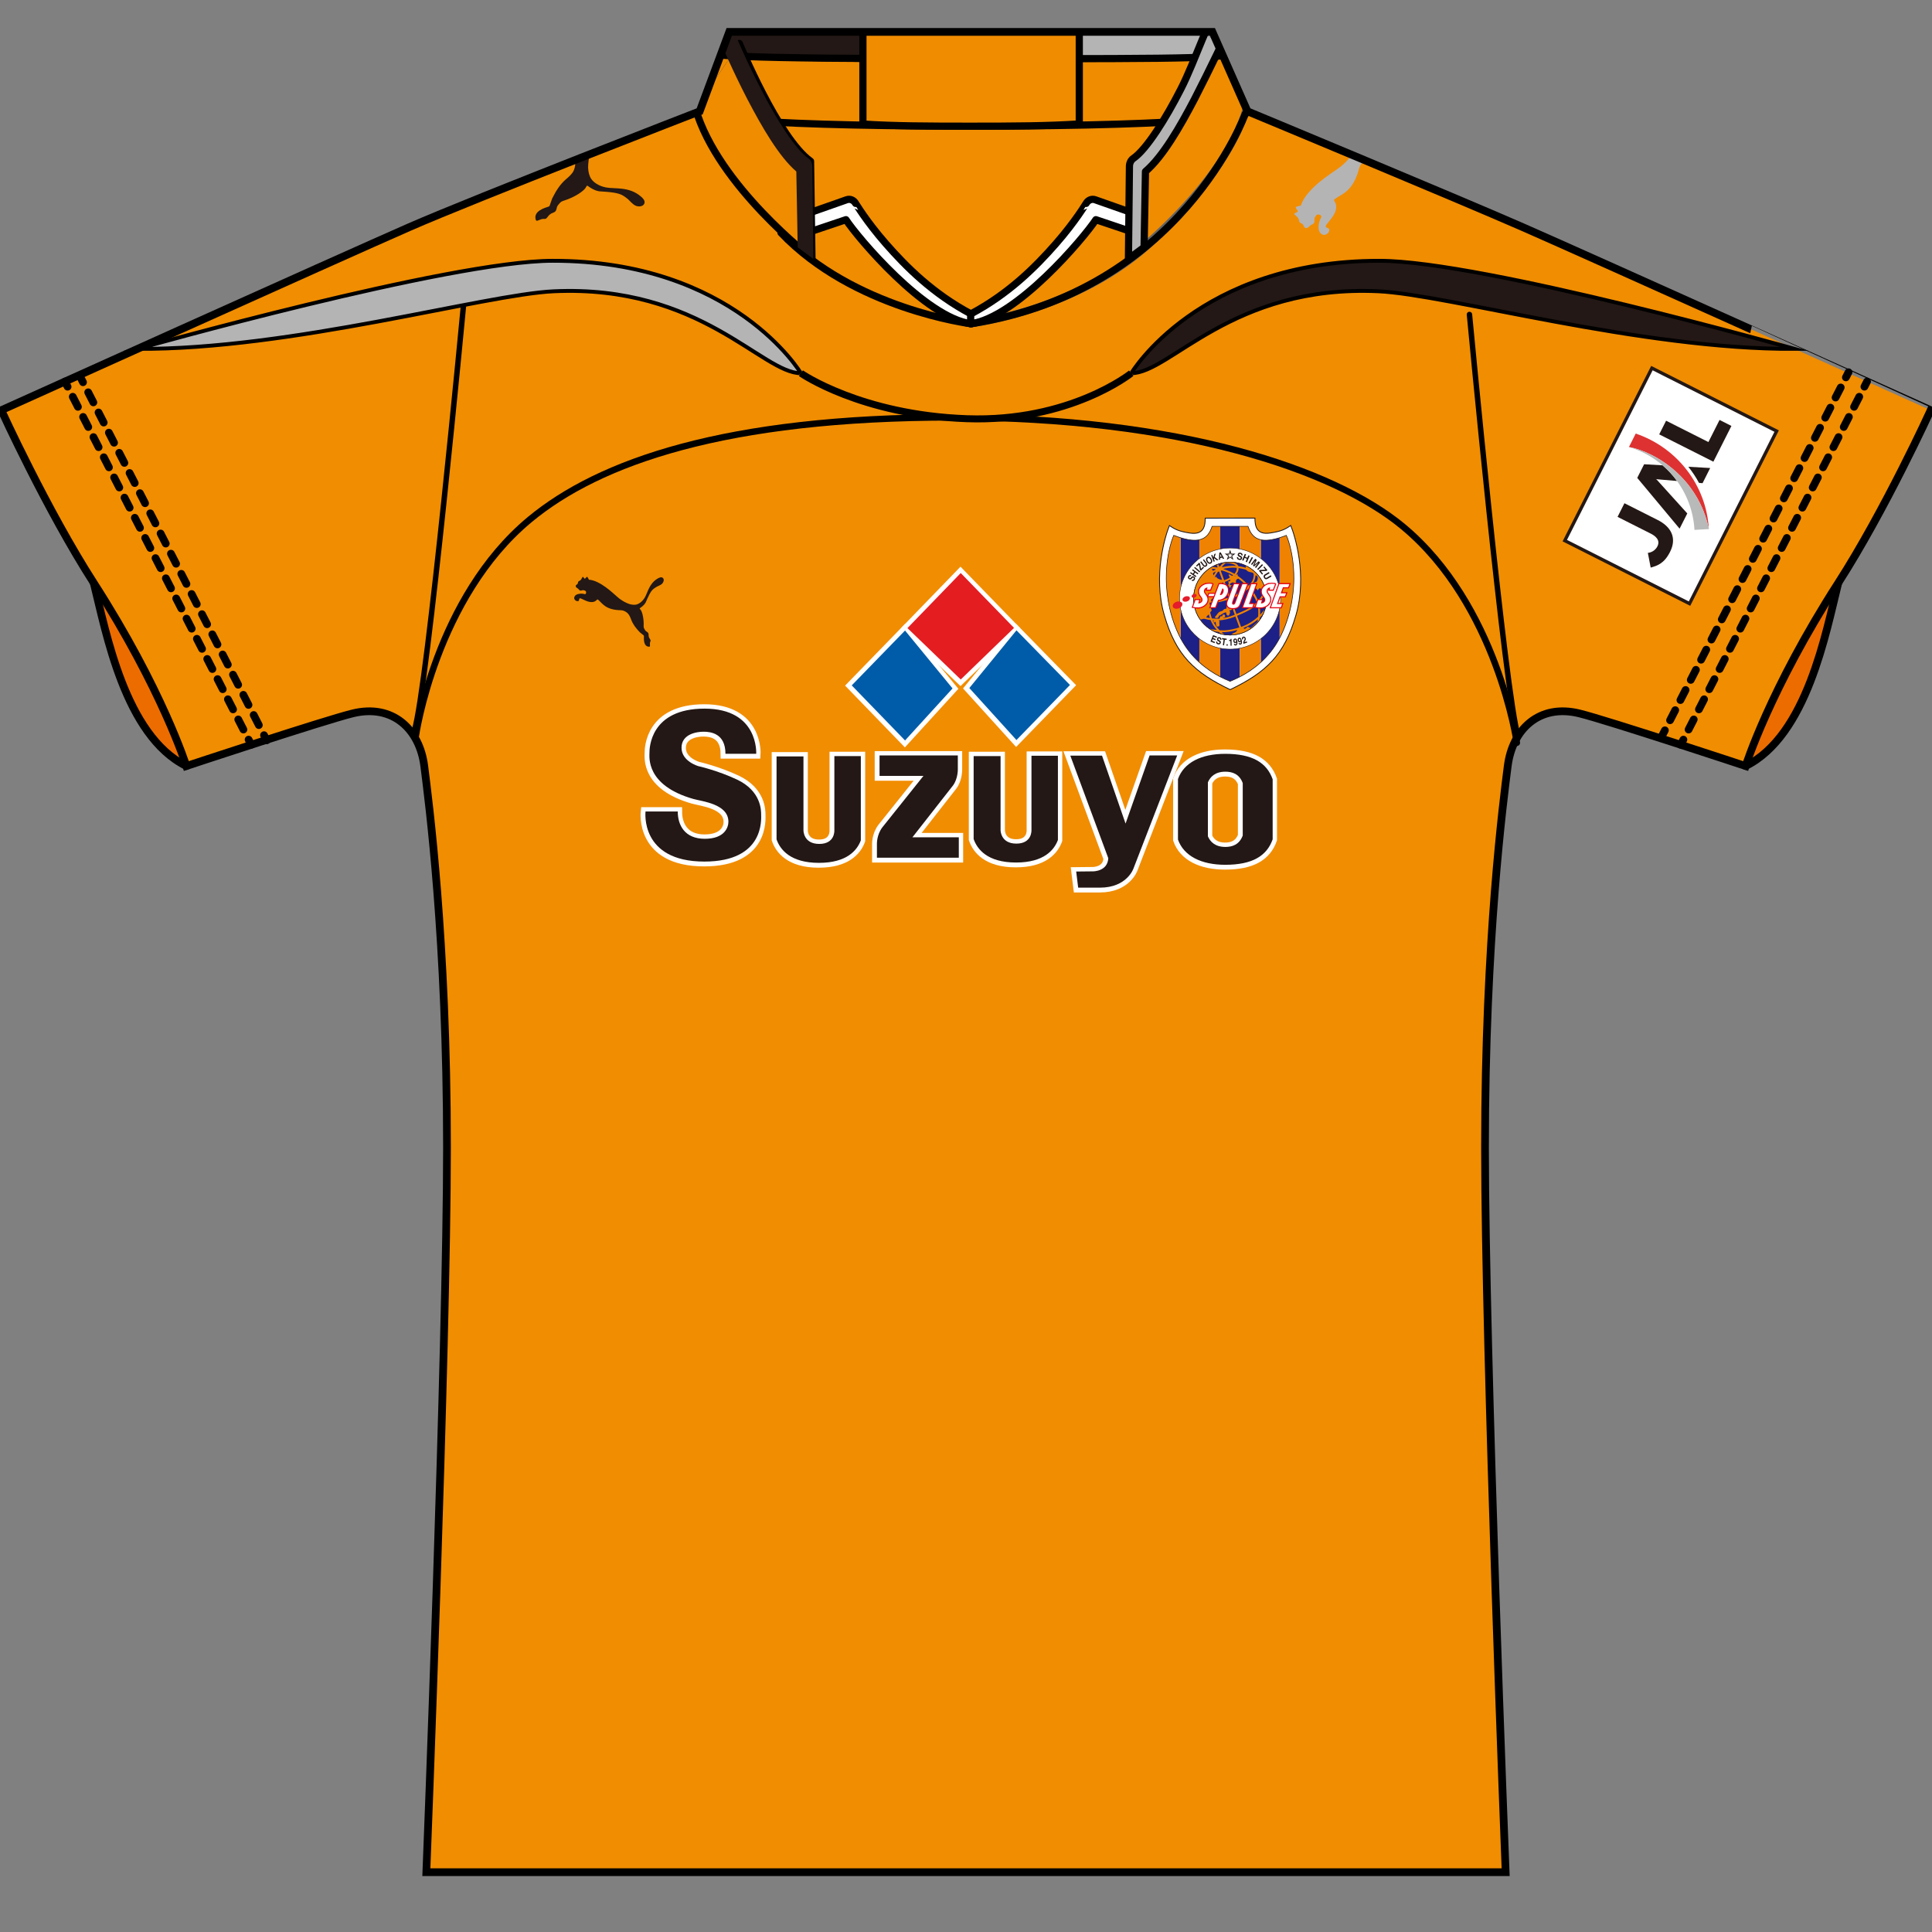 <?xml version="1.0" encoding="utf-8"?>
<!-- Generator: Adobe Illustrator 26.0.2, SVG Export Plug-In . SVG Version: 6.00 Build 0)  -->
<svg version="1.1" xmlns="http://www.w3.org/2000/svg" xmlns:xlink="http://www.w3.org/1999/xlink" x="0px" y="0px"
	 viewBox="0 0 500 500" style="enable-background:new 0 0 500 500;" xml:space="preserve">
<rect x="0" y="0" width="500" height="500" fill="#808080" stroke="none"/>
<style type="text/css">
	.st0{fill:none;stroke:#E50012;stroke-width:0.078;stroke-linecap:round;stroke-linejoin:round;}
	.st1{fill:#CCCCCC;stroke:#000000;stroke-width:2;stroke-linecap:round;stroke-linejoin:round;stroke-miterlimit:10;}
	.st2{fill:#CCCCCC;}
	.st3{fill:#B3B3B3;}
	.st4{fill:#FBB03B;}
	.st5{fill:none;stroke:#000000;stroke-width:2;stroke-linecap:round;stroke-miterlimit:10;}
	.st6{display:none;}
	.st7{display:inline;}
	.st8{fill:#231815;}
	.st9{fill:none;stroke:#E50012;stroke-width:0.086;stroke-linecap:round;stroke-linejoin:round;}
	.st10{fill:#0068B6;}
	.st11{fill:#EC6C00;}
	.st12{fill:#FFF000;}
	.st13{clip-path:url(#SVGID_00000055704465852393534990000015019791657182683580_);fill:#FFF000;}
	.st14{clip-path:url(#SVGID_00000055704465852393534990000015019791657182683580_);fill:#231815;}
	.st15{clip-path:url(#SVGID_00000055704465852393534990000015019791657182683580_);fill:#E50020;}
	.st16{clip-path:url(#SVGID_00000055704465852393534990000015019791657182683580_);fill:#F29600;}
	.st17{clip-path:url(#SVGID_00000055704465852393534990000015019791657182683580_);fill:#D2D2D3;}
	.st18{clip-path:url(#SVGID_00000079463869679650680750000007681080787365663163_);fill:#00519E;}
	.st19{clip-path:url(#SVGID_00000006675710841017931140000005916661837761353144_);fill:#00519E;}
	.st20{fill:#F29600;}
	.st21{fill:#FFFFFF;}
	.st22{fill:#E50020;}
	.st23{fill:none;stroke:#231815;stroke-width:0.005;}
	.st24{fill:#00519E;}
	.st25{fill:#808080;}
	.st26{fill:#666666;}
	.st27{fill:none;stroke:#000000;stroke-width:2;stroke-linecap:round;stroke-linejoin:round;stroke-miterlimit:10;}
	.st28{fill:#EC6C00;stroke:#000000;stroke-width:2;stroke-linecap:round;stroke-linejoin:round;stroke-miterlimit:10;}
	.st29{fill:#F18D00;}
	.st30{fill:none;stroke:#000000;stroke-width:2;stroke-linecap:round;stroke-miterlimit:10;stroke-dasharray:2.933,2.933;}
	.st31{fill:none;stroke:#231815;stroke-width:0.223;}
	.st32{fill:#1D2087;}
	.st33{fill:#EF8200;}
	.st34{fill:none;stroke:#231815;stroke-width:0.16;}
	.st35{fill:none;stroke:#231815;stroke-width:0.115;}
	.st36{fill:#0077BE;}
	.st37{fill:#E50012;}
	.st38{fill:none;stroke:#E50012;stroke-width:0.065;stroke-linecap:round;stroke-linejoin:round;stroke-miterlimit:3;}
	.st39{fill:#E41C2B;}
	.st40{fill:#005CA8;}
	.st41{fill:none;stroke:#FFFFFF;stroke-width:2.381;}
	.st42{fill:#E41D21;}
	.st43{fill:none;stroke:#000000;stroke-width:1.664;stroke-linecap:round;stroke-linejoin:round;stroke-miterlimit:3.864;}
	.st44{fill:none;stroke:#231815;stroke-width:0.849;}
	.st45{fill:#DE3232;}
	.st46{fill:#B8B9B9;}
	.st47{fill:none;stroke:#000000;stroke-width:1.403;stroke-linecap:round;stroke-linejoin:round;stroke-miterlimit:3.864;}
	.st48{clip-path:url(#SVGID_00000040562050099728849260000007557952511438779579_);}
	.st49{fill:#F08C00;}
	.st50{fill:none;stroke:#000000;stroke-width:1.863;stroke-linecap:round;stroke-linejoin:round;stroke-miterlimit:3.864;}
	.st51{fill:#15225D;}
	.st52{fill:#B4B4B5;}
	.st53{fill:none;stroke:#646464;stroke-width:1.863;stroke-linecap:round;stroke-linejoin:round;stroke-miterlimit:3.864;}
	.st54{fill:#003067;}
	.st55{fill:none;}
	.st56{clip-path:url(#SVGID_00000040562050099728849260000007557952511438779579_);fill:#B4B4B5;}
	.st57{clip-path:url(#SVGID_00000040562050099728849260000007557952511438779579_);fill:#231815;}
	.st58{fill:#F18D00;stroke:#000000;stroke-width:1.804;stroke-miterlimit:10;}
	.st59{fill:#B4B4B5;stroke:#000000;stroke-miterlimit:10;}
	.st60{fill:#231815;stroke:#000000;stroke-miterlimit:10;}
	.st61{fill:none;stroke:#000000;stroke-width:2;stroke-miterlimit:10;}
	.st62{clip-path:url(#SVGID_00000100368473409802789330000010258677626822878098_);}
	.st63{clip-path:url(#SVGID_00000100368473409802789330000010258677626822878098_);fill:#FFFFFF;}
	.st64{fill:url(#);stroke:#000000;stroke-width:1.825;stroke-miterlimit:10;}
	.st65{fill:url(#);}
	.st66{fill:none;stroke:#231815;stroke-width:0.205;}
	.st67{fill:none;stroke:#231815;stroke-width:0.147;}
	.st68{fill:none;stroke:#231815;stroke-width:0.105;}
	.st69{fill:none;stroke:#E50012;stroke-width:0.058;stroke-linecap:round;stroke-linejoin:round;stroke-miterlimit:3;}
	.st70{fill:none;stroke:#FFFFFF;stroke-width:2.182;}
	.st71{fill:none;stroke:#231815;stroke-width:0.624;}
	.st72{fill:#0063B1;}
	.st73{stroke:#000000;stroke-width:2;stroke-linecap:round;stroke-linejoin:round;stroke-miterlimit:10;}
	.st74{clip-path:url(#SVGID_00000031195492884143038160000017229942196805082763_);fill:#C56519;}
	.st75{clip-path:url(#SVGID_00000031195492884143038160000017229942196805082763_);fill:#F8C058;}
	.st76{clip-path:url(#SVGID_00000031195492884143038160000017229942196805082763_);fill:none;stroke:#F8C058;stroke-width:1.142;}
	.st77{clip-path:url(#SVGID_00000039129444502760041640000010072360933083010742_);}
	.st78{fill:none;stroke:#000000;stroke-width:1.293;stroke-linecap:round;stroke-linejoin:round;}
	.st79{fill:none;stroke:#000000;stroke-width:1.293;stroke-linecap:round;stroke-linejoin:round;stroke-dasharray:4.154,2.077;}
	.st80{fill:none;stroke:#000000;stroke-width:1.293;stroke-linecap:round;stroke-linejoin:round;stroke-dasharray:4.834,2.417;}
	.st81{fill:none;stroke:#000000;stroke-width:1.5;stroke-linecap:round;stroke-linejoin:round;stroke-miterlimit:10;}
	.st82{clip-path:url(#SVGID_00000039129444502760041640000010072360933083010742_);fill:#231815;}
	.st83{fill:none;stroke:#000000;stroke-miterlimit:10;}
	.st84{fill:none;stroke:#000000;stroke-miterlimit:10;stroke-dasharray:4.021,2.01;}
	.st85{fill:none;stroke:#000000;stroke-width:1.56;stroke-linecap:round;stroke-linejoin:round;stroke-miterlimit:3.864;}
	.st86{clip-path:url(#SVGID_00000122720491331388998340000017767987108520647323_);fill:#231815;}
	.st87{clip-path:url(#SVGID_00000122720491331388998340000017767987108520647323_);}
	.st88{clip-path:url(#SVGID_00000122720491331388998340000017767987108520647323_);fill:#F18D00;}
	.st89{clip-path:url(#SVGID_00000011731200635459493470000003664447372578449807_);}
	.st90{fill:none;stroke:#C56519;stroke-width:1.98;stroke-miterlimit:10;}
	.st91{fill-rule:evenodd;clip-rule:evenodd;fill:#C56519;}
	.st92{fill:none;stroke:#000000;stroke-width:1.403;stroke-linecap:round;stroke-linejoin:round;}
	.st93{fill:none;stroke:#000000;stroke-width:1.403;stroke-linecap:round;stroke-linejoin:round;stroke-dasharray:3.952,1.976;}
	.st94{fill:none;stroke:#646464;stroke-linecap:round;stroke-linejoin:round;stroke-miterlimit:3.864;}
	.st95{fill:#FFFFFF;stroke:#231815;stroke-width:0.616;}
	.st96{clip-path:url(#SVGID_00000109023322910705200740000014541207883582316172_);fill:#231815;}
	.st97{clip-path:url(#SVGID_00000109023322910705200740000014541207883582316172_);}
	.st98{fill:#F7B52C;}
	.st99{clip-path:url(#SVGID_00000057137054650636505450000005997115427248432021_);fill:#F18D00;}
	.st100{clip-path:url(#SVGID_00000057137054650636505450000005997115427248432021_);}
	.st101{display:none;fill:#F18D00;}
	.st102{fill:none;stroke:#666666;stroke-miterlimit:10;}
	.st103{fill:none;stroke:#666666;stroke-miterlimit:10;stroke-dasharray:4.139,2.07;}
	.st104{fill:none;stroke:#666666;stroke-miterlimit:10;stroke-dasharray:3.015,2.01;}
	.st105{clip-path:url(#SVGID_00000026874147052242334590000000269102321092408733_);fill:#231815;}
	.st106{clip-path:url(#SVGID_00000026874147052242334590000000269102321092408733_);fill:url(#);}
	.st107{clip-path:url(#SVGID_00000176726843023768992140000002454600487469827213_);fill:url(#);}
	.st108{clip-path:url(#SVGID_00000176726843023768992140000002454600487469827213_);}
	.st109{fill:#C56519;}
	.st110{fill:#F8C058;stroke:#F8C058;stroke-width:1.06;}
	.st111{fill:#F18D00;stroke:#000000;stroke-width:1.5;stroke-linejoin:round;stroke-miterlimit:10;}
	.st112{fill:#F18D00;stroke:#000000;stroke-linejoin:round;stroke-miterlimit:10;}
	.st113{fill:#FFFFFF;stroke:#000000;stroke-width:1.5;stroke-linejoin:round;stroke-miterlimit:10;}
	.st114{fill:#F18D00;stroke:#000000;stroke-miterlimit:10;}
	.st115{fill:#F18D00;stroke:#000000;stroke-width:1.08;stroke-linejoin:round;stroke-miterlimit:10;}
	.st116{clip-path:url(#SVGID_00000145771240790863644070000010836105417634268554_);fill:#231815;}
	.st117{fill:#FFE100;stroke:#000000;stroke-width:2;stroke-miterlimit:10;}
	.st118{fill:#FFE100;}
	
		.st119{clip-path:url(#SVGID_00000119097029693705215460000014081393046333017242_);fill:#F08C00;stroke:#000000;stroke-width:2.009;stroke-miterlimit:10;}
	.st120{clip-path:url(#SVGID_00000119097029693705215460000014081393046333017242_);}
	.st121{fill:#FDD000;}
	.st122{clip-path:url(#SVGID_00000122721704623600952700000013645892255574949042_);fill:#F08C00;}
	.st123{clip-path:url(#SVGID_00000122721704623600952700000013645892255574949042_);}
	.st124{stroke:#646464;stroke-linejoin:round;stroke-miterlimit:10;}
	.st125{fill:#FFFFFF;stroke:#000000;stroke-miterlimit:10;}
	.st126{clip-path:url(#SVGID_00000122721704623600952700000013645892255574949042_);fill:#231815;}
	.st127{fill:none;stroke:#000000;stroke-width:2;stroke-linecap:round;stroke-linejoin:round;stroke-miterlimit:3.864;}
	.st128{fill:none;stroke:#000000;stroke-width:1.055;stroke-linecap:round;stroke-miterlimit:10;}
	.st129{fill:none;stroke:#000000;stroke-width:1.055;stroke-linecap:round;stroke-miterlimit:10;stroke-dasharray:3.14,2.093;}
	.st130{clip-path:url(#SVGID_00000169534811887520825490000011216420214713160894_);}
	.st131{clip-path:url(#SVGID_00000176004717416944372280000003298578805594801595_);}
	.st132{fill:#FFF100;}
	.st133{clip-path:url(#SVGID_00000002349130118940467280000013158965104650094525_);}
	.st134{clip-path:url(#SVGID_00000169534811887520825490000011216420214713160894_);fill:#F18D00;}
	.st135{clip-path:url(#SVGID_00000169534811887520825490000011216420214713160894_);fill:#231815;}
	.st136{clip-path:url(#SVGID_00000019638917387781841720000009559294728389217717_);}
	.st137{clip-path:url(#SVGID_00000052805564027581013410000003051316079493155490_);fill:url(#);}
	.st138{opacity:0.75;}
	.st139{fill:#F08300;stroke:#FCD600;stroke-width:0.523;stroke-linecap:round;stroke-linejoin:round;stroke-miterlimit:10;}
	.st140{fill:#FCD600;}
	.st141{fill:#1E2380;}
	.st142{clip-path:url(#SVGID_00000103244411859530114720000011462010901397413251_);}
	.st143{clip-path:url(#SVGID_00000001636891839776314080000012665783837636033937_);fill:none;stroke:#727171;stroke-width:0.757;}
	.st144{fill:none;stroke:#000000;stroke-width:2.46;stroke-linecap:round;stroke-linejoin:round;stroke-miterlimit:10;}
	.st145{clip-path:url(#SVGID_00000102546804049177849150000002126798225256228502_);}
	.st146{fill:none;stroke:#727171;stroke-width:0.624;}
</style>
<g id="参考">
</g>
<g id="裏地">
</g>
<g id="見頃">
</g>
<g id="前身頃_00000149382586881744798650000007453801613893023894_">
</g>
<g id="袖">
</g>
<g id="柄">
	<g>
		<defs>
			<path id="SVGID_00000093889673226684107620000009652663249149351850_" d="M109.035,148.349c0-25.574,6.539-41.872,25.337-53.632
				c13.682-8.559,51.572-32.736,71.188-45.265l-23.379-21.636c0,0-58.763,23.316-76.199,30.944
				C88.546,66.388,0.339,106.164,0.339,106.164s11.875,25.978,23.911,44.68c17.708,27.516,23.975,47.404,23.975,47.404
				s35.621-11.802,43.037-13.622c4.823-1.184,8.896-0.365,12.008,1.794l0.312-0.483
				C103.582,185.937,109.035,174.721,109.035,148.349z"/>
		</defs>
		<clipPath id="SVGID_00000165947395052895632170000004617895413904686250_">
			<use xlink:href="#SVGID_00000093889673226684107620000009652663249149351850_"  style="overflow:visible;"/>
		</clipPath>
	</g>
	<g>
		<defs>
			<path id="SVGID_00000018935492298792241250000015654305515050338744_" d="M390.965,148.349c0-25.574-6.539-41.872-25.337-53.632
				c-13.682-8.559-51.572-32.736-71.188-45.265l23.379-21.636c0,0,58.763,23.316,76.199,30.944
				c17.436,7.628,105.643,47.404,105.643,47.404s-11.875,25.978-23.911,44.68c-17.708,27.516-23.975,47.404-23.975,47.404
				s-35.621-11.802-43.037-13.622c-4.823-1.184-8.896-0.365-12.008,1.794l-0.312-0.483
				C396.418,185.937,390.965,174.721,390.965,148.349z"/>
		</defs>
		<clipPath id="SVGID_00000042733146669700828260000016507362668283485831_">
			<use xlink:href="#SVGID_00000018935492298792241250000015654305515050338744_"  style="overflow:visible;"/>
		</clipPath>
	</g>
	<g>
		<defs>
			<path id="SVGID_00000083786882302236582100000002582595823807888036_" d="M396.729,186.42l-0.312-0.483
				c0,0-5.453-11.216-5.453-37.588c0-25.574-6.539-41.872-25.337-53.632c-13.642-8.534-51.351-32.594-71.015-45.154l-44.37,41.241
				l-44.683-41.352c-19.616,12.529-57.507,36.706-71.188,45.265c-18.798,11.76-25.337,28.058-25.337,53.632
				c0,26.372-5.453,37.588-5.453,37.588l-0.312,0.483c0,0,0,0,0,0c3.573,2.477,5.876,6.725,6.526,11.829
				c1.124,8.82,5.883,45.056,5.883,98.727c0,52.581-5.339,187.548-5.339,187.548h279.318c0,0-5.339-134.967-5.339-187.548
				c0-53.67,4.76-89.906,5.883-98.727C390.854,193.144,393.157,188.897,396.729,186.42C396.73,186.42,396.73,186.42,396.729,186.42z
				"/>
		</defs>
		<clipPath id="SVGID_00000110456868149654050850000002164050390201746099_">
			<use xlink:href="#SVGID_00000083786882302236582100000002582595823807888036_"  style="overflow:visible;"/>
		</clipPath>
	</g>
</g>
<g id="ロゴ">
</g>
<g id="ふち">
</g>
<g id="襟">
</g>
<g id="ライン">
</g>
<g id="_x32_010">
	<g>
		<path class="st28" d="M48.225,198.248c-15.904-7.881-20.783-34.686-23.975-47.404c-3.117-12.418-8.718-27.315-8.718-27.315
			S55.502,195.852,48.225,198.248z"/>
	</g>
	<g>
		<path class="st28" d="M451.775,198.248c15.904-7.881,20.783-34.686,23.975-47.404c3.117-12.418,8.718-27.315,8.718-27.315
			S444.498,195.852,451.775,198.248z"/>
	</g>
	<path class="st29" d="M318.071,27.759l-67.819,0.057h-68.071c0,0-58.763,23.316-76.199,30.944S0.339,106.164,0.339,106.164
		s11.875,25.978,23.911,44.68c17.708,27.516,23.975,47.404,23.975,47.404s35.621-11.802,43.037-13.622
		c10.361-2.543,17.317,4.073,18.534,13.622c1.124,8.82,5.883,45.056,5.883,98.727c0,52.581-5.339,187.548-5.339,187.548h279.318
		c0,0-5.339-134.967-5.339-187.548c0-53.67,4.76-89.906,5.883-98.727c1.217-9.549,8.173-16.165,18.534-13.622
		c7.416,1.82,43.037,13.622,43.037,13.622s6.266-19.888,23.975-47.404c12.036-18.702,23.911-44.68,23.911-44.68
		S411.454,66.388,394.018,58.76S318.071,27.759,318.071,27.759z"/>
	<path class="st27" d="M303.291,20.612c0,0-29.667,7.203-53.039,7.203c-23.371,0-53.044-7.203-53.044-7.203"/>
	<g>
		<g>
			<line class="st5" x1="65.02" y1="192.749" x2="64.336" y2="191.414"/>
			<line class="st30" x1="62.997" y1="188.804" x2="18.163" y2="101.381"/>
			<line class="st5" x1="17.494" y1="100.077" x2="16.81" y2="98.742"/>
		</g>
	</g>
	<g>
		<g>
			<line class="st5" x1="69.013" y1="191.597" x2="68.328" y2="190.263"/>
			<line class="st30" x1="66.99" y1="187.653" x2="22.156" y2="100.23"/>
			<line class="st5" x1="21.486" y1="98.925" x2="20.802" y2="97.591"/>
		</g>
	</g>
	<g>
		<g>
			<line class="st5" x1="434.98" y1="192.749" x2="435.664" y2="191.414"/>
			<line class="st30" x1="437.003" y1="188.804" x2="481.837" y2="101.381"/>
			<line class="st5" x1="482.506" y1="100.077" x2="483.19" y2="98.742"/>
		</g>
	</g>
	<g>
		<g>
			<line class="st5" x1="430.188" y1="190.341" x2="430.873" y2="189.006"/>
			<line class="st30" x1="432.211" y1="186.397" x2="477.045" y2="98.974"/>
			<line class="st5" x1="477.714" y1="97.669" x2="478.399" y2="96.334"/>
		</g>
	</g>
	<g>
		<path class="st21" d="M318.365,178.479c9.25-4.441,14.019-8.868,17.025-19.271c3.017-10.405-0.364-20.865-1.349-23.22
			c-1.544,1.074-2.582,1.538-5.363,1.956c-3.571,0.544-3.901-1.956-3.905-3.856l-12.861,0.01c0.004,1.902-0.328,4.398-3.899,3.862
			c-2.792-0.423-3.816-0.89-5.361-1.956c-0.989,2.359-4.36,12.819-1.333,23.222C304.338,169.628,309.117,174.05,318.365,178.479"/>
		<path class="st31" d="M318.365,178.479c9.25-4.441,14.019-8.868,17.025-19.271c3.017-10.405-0.364-20.865-1.349-23.22
			c-1.544,1.074-2.582,1.538-5.363,1.956c-3.571,0.544-3.901-1.956-3.905-3.856l-12.861,0.01c0.004,1.902-0.328,4.398-3.899,3.862
			c-2.792-0.423-3.816-0.89-5.361-1.956c-0.989,2.359-4.36,12.819-1.333,23.222C304.338,169.628,309.117,174.05,318.365,178.479z"/>
		<path class="st32" d="M305.516,139.162v25.998c1.341,2.529,3.023,4.583,4.876,6.254v-31.726
			C309.221,139.937,307.659,139.821,305.516,139.162"/>
		<path class="st33" d="M303.77,138.545c0,0-1.94,4.117-1.94,11.107c0,2.201,0.235,8.445,3.338,14.816
			c0.109,0.233,0.225,0.457,0.348,0.69v-25.996C304.97,138.992,304.397,138.782,303.77,138.545"/>
		<path class="st33" d="M313.692,136.218c-0.554,1.645-1.394,3.055-3.3,3.47v31.726c1.71,1.558,3.563,2.78,5.414,3.747v-38.942
			H313.692z"/>
		<path class="st33" d="M334.852,149.653c0-6.99-1.948-11.107-1.948-11.107c-0.619,0.237-1.2,0.445-1.746,0.615v25.998
			c0.119-0.233,0.245-0.457,0.356-0.692C334.61,158.098,334.852,151.854,334.852,149.653"/>
		<path class="st32" d="M326.286,139.687v31.728c1.857-1.673,3.534-3.727,4.872-6.256v-25.998
			C329.013,139.821,327.453,139.936,326.286,139.687"/>
		<path class="st32" d="M315.806,136.218v38.942c0.854,0.439,1.697,0.825,2.535,1.165c0.836-0.34,1.677-0.726,2.523-1.165v-38.942
			H315.806z"/>
		<path class="st33" d="M322.982,136.218h-2.118v38.942c1.855-0.967,3.717-2.189,5.422-3.747v-31.726
			C324.376,139.273,323.545,137.863,322.982,136.218"/>
		<path class="st34" d="M332.905,138.545c-0.619,0.237-1.2,0.447-1.746,0.617c-2.147,0.66-3.704,0.775-4.872,0.524
			c-1.91-0.415-2.741-1.825-3.304-3.468h-2.118h-5.058h-2.114c-0.556,1.643-1.396,3.053-3.3,3.468
			c-1.171,0.251-2.735,0.136-4.876-0.524c-0.548-0.17-1.121-0.38-1.746-0.617c0,0-1.94,4.117-1.94,11.107
			c0,2.201,0.235,8.445,3.338,14.816c0.109,0.233,0.223,0.457,0.348,0.69c1.341,2.529,3.023,4.585,4.876,6.256
			c1.71,1.558,3.563,2.778,5.414,3.747c0.854,0.437,1.697,0.826,2.535,1.165c0.836-0.34,1.677-0.728,2.523-1.165
			c1.855-0.969,3.717-2.189,5.422-3.747c1.855-1.671,3.535-3.727,4.872-6.256c0.119-0.233,0.245-0.457,0.354-0.69
			c3.097-6.371,3.34-12.615,3.34-14.816C334.853,142.662,332.905,138.545,332.905,138.545z"/>
		<path class="st33" d="M327.797,154.92c0,5.22-4.241,9.448-9.456,9.448c-5.224,0-9.454-4.229-9.454-9.448
			c0-5.228,4.23-9.456,9.454-9.456C323.556,145.464,327.797,149.692,327.797,154.92"/>
		<path class="st21" d="M331.427,154.921c0,7.223-5.859,13.08-13.086,13.08c-7.227,0-13.09-5.857-13.09-13.08
			c0-7.227,5.863-13.084,13.09-13.084C325.568,141.837,331.427,147.694,331.427,154.921 M318.341,145.464
			c-5.224,0-9.454,4.229-9.454,9.456c0,5.22,4.23,9.448,9.454,9.448c5.216,0,9.456-4.229,9.456-9.448
			C327.797,149.693,323.557,145.464,318.341,145.464"/>
		<path class="st35" d="M331.427,154.921c0,7.223-5.859,13.08-13.086,13.08c-7.227,0-13.09-5.857-13.09-13.08
			c0-7.227,5.863-13.084,13.09-13.084C325.568,141.837,331.427,147.694,331.427,154.921z M318.341,145.464
			c-5.224,0-9.454,4.229-9.454,9.456c0,5.22,4.23,9.448,9.454,9.448c5.216,0,9.456-4.229,9.456-9.448
			C327.797,149.693,323.557,145.464,318.341,145.464z"/>
		<polygon class="st8" points="314.84,165.064 314.11,164.77 313.97,165.118 314.644,165.392 314.52,165.685 313.847,165.416 
			313.673,165.851 314.443,166.15 314.312,166.448 313.272,166.021 313.954,164.364 314.959,164.77 		"/>
		<path class="st8" d="M315.05,166.083c-0.028,0.103-0.032,0.295,0.231,0.368c0.134,0.034,0.306,0.034,0.348-0.144
			c0.045-0.133-0.057-0.196-0.196-0.291l-0.148-0.083c-0.204-0.119-0.417-0.245-0.314-0.621c0.051-0.198,0.223-0.514,0.692-0.39
			c0.441,0.113,0.467,0.498,0.417,0.706l-0.297-0.075c0.014-0.083,0.042-0.269-0.221-0.34c-0.109-0.03-0.263-0.016-0.301,0.148
			c-0.038,0.13,0.045,0.18,0.101,0.216l0.32,0.198c0.182,0.105,0.33,0.245,0.257,0.56c-0.142,0.522-0.593,0.447-0.72,0.415
			c-0.518-0.138-0.518-0.522-0.459-0.738L315.05,166.083z"/>
		<polygon class="st8" points="316.78,167.012 316.477,166.969 316.675,165.507 316.232,165.448 316.278,165.126 317.48,165.296 
			317.426,165.618 316.987,165.553 		"/>
		<polygon class="st8" points="317.713,167.103 317.409,167.079 317.436,166.712 317.747,166.743 		"/>
		<path class="st8" d="M318.086,165.653l0.042-0.004c0.277-0.008,0.348-0.178,0.358-0.308l0.235-0.012l0.024,1.774h-0.281
			l-0.02-1.214h-0.35L318.086,165.653z"/>
		<path class="st8" d="M319.481,165.851c-0.032-0.249,0.097-0.314,0.168-0.322c0.142-0.014,0.229,0.099,0.259,0.301
			c0.02,0.204-0.077,0.307-0.182,0.312C319.621,166.163,319.505,166.118,319.481,165.851 M319.309,166.656
			c0.059,0.273,0.259,0.423,0.502,0.399c0.275-0.03,0.502-0.287,0.427-0.971c-0.034-0.241-0.125-0.902-0.627-0.838
			c-0.285,0.034-0.467,0.261-0.421,0.688c0.04,0.295,0.227,0.532,0.506,0.498c0.103-0.008,0.212-0.053,0.263-0.182l0.006,0.008
			c0.051,0.362-0.057,0.502-0.182,0.518c-0.087,0.008-0.158-0.032-0.19-0.156L319.309,166.656z"/>
		<path class="st8" d="M320.595,165.661c-0.051-0.241,0.069-0.318,0.144-0.332c0.146-0.032,0.241,0.067,0.283,0.263
			c0.045,0.206-0.042,0.318-0.138,0.34C320.767,165.952,320.652,165.926,320.595,165.661 M320.52,166.474
			c0.085,0.273,0.291,0.403,0.536,0.344c0.263-0.059,0.477-0.332,0.32-0.999c-0.055-0.241-0.206-0.89-0.704-0.779
			c-0.277,0.071-0.439,0.32-0.348,0.734c0.071,0.289,0.287,0.502,0.56,0.439c0.095-0.016,0.198-0.075,0.229-0.202l0.014,0.004
			c0.075,0.36-0.014,0.506-0.129,0.53c-0.083,0.02-0.158-0.012-0.2-0.13v-0.004L320.52,166.474z"/>
		<path class="st8" d="M321.465,165.526c-0.184-0.546,0.129-0.704,0.251-0.751c0.267-0.087,0.546,0.032,0.653,0.37
			c0.095,0.285,0,0.488-0.101,0.645c-0.134,0.216-0.198,0.32-0.208,0.415l0.609-0.21l0.095,0.297l-0.953,0.32
			c-0.049-0.2-0.111-0.407,0.105-0.775c0.168-0.299,0.243-0.423,0.182-0.607c-0.038-0.115-0.14-0.218-0.273-0.178
			c-0.192,0.063-0.134,0.261-0.101,0.378L321.465,165.526z"/>
		<path class="st8" d="M308.52,150.001c0.091,0.043,0.275,0.095,0.401-0.138c0.073-0.132,0.113-0.297-0.057-0.384
			c-0.125-0.071-0.206,0.016-0.324,0.132l-0.111,0.121c-0.172,0.174-0.344,0.356-0.686,0.166c-0.176-0.091-0.447-0.34-0.219-0.763
			c0.214-0.399,0.589-0.336,0.781-0.237l-0.142,0.265c-0.071-0.036-0.253-0.103-0.38,0.142c-0.055,0.099-0.071,0.249,0.067,0.324
			c0.132,0.065,0.2,0,0.243-0.047l0.263-0.273c0.148-0.146,0.326-0.269,0.607-0.113c0.477,0.257,0.306,0.678,0.245,0.781
			c-0.253,0.49-0.633,0.388-0.821,0.289L308.52,150.001z"/>
		<polygon class="st8" points="308.974,148.641 309.623,149.107 309.451,149.357 307.995,148.322 308.165,148.065 308.723,148.459 
			309.059,147.99 308.505,147.597 308.685,147.344 310.139,148.38 309.961,148.637 309.312,148.172 		"/>
		<polygon class="st8" points="310.612,147.89 310.412,148.127 309.05,146.958 309.256,146.729 		"/>
		<polygon class="st8" points="311.598,146.887 310.77,147.696 310.55,147.467 310.289,146.116 309.759,146.63 309.532,146.409 
			310.341,145.618 310.55,145.825 310.819,147.206 311.377,146.666 		"/>
		<path class="st8" d="M312.268,145.666c0.287,0.372,0.225,0.68-0.077,0.9c-0.105,0.083-0.293,0.174-0.502,0.115
			c-0.129-0.036-0.245-0.142-0.354-0.277l-0.722-0.941l0.255-0.196l0.7,0.929c0.146,0.192,0.312,0.208,0.427,0.121
			c0.166-0.125,0.166-0.271,0.034-0.449l-0.718-0.945l0.249-0.186L312.268,145.666z"/>
		<path class="st8" d="M312.568,145.196c-0.243-0.439-0.095-0.66,0.051-0.743c0.142-0.083,0.413-0.083,0.651,0.35
			c0.251,0.439,0.101,0.662-0.042,0.744C313.086,145.627,312.811,145.639,312.568,145.196 M312.301,145.346
			c0.405,0.734,0.912,0.573,1.084,0.478c0.166-0.097,0.568-0.435,0.158-1.173c-0.407-0.726-0.904-0.569-1.076-0.477
			C312.297,144.275,311.891,144.615,312.301,145.346"/>
		<polygon class="st8" points="314.39,145.263 314.096,145.378 313.453,143.705 313.75,143.592 314.007,144.275 314.276,143.389 
			314.649,143.248 314.347,144.144 315.318,144.907 314.954,145.05 314.238,144.476 314.171,144.694 		"/>
		<path class="st8" d="M315.821,143.377h0.004l0.33,0.653l-0.364,0.079L315.821,143.377z M315.783,144.429l0.53-0.123l0.172,0.34
			l0.336-0.071l-0.906-1.627l-0.352,0.083l-0.113,1.857l0.314-0.073L315.783,144.429z"/>
		<path class="st8" d="M320.453,144.227c-0.024,0.099-0.024,0.296,0.267,0.368c0.164,0.03,0.354,0.03,0.392-0.148
			c0.038-0.133-0.071-0.196-0.235-0.279l-0.162-0.091c-0.239-0.132-0.477-0.257-0.39-0.633c0.051-0.196,0.223-0.518,0.749-0.386
			c0.498,0.117,0.546,0.502,0.498,0.71l-0.33-0.079c0.014-0.075,0.032-0.267-0.263-0.34c-0.129-0.026-0.287-0.014-0.33,0.14
			c-0.038,0.134,0.067,0.192,0.129,0.225l0.364,0.202c0.202,0.109,0.384,0.253,0.31,0.564c-0.129,0.526-0.631,0.455-0.781,0.423
			c-0.579-0.146-0.587-0.542-0.534-0.755L320.453,144.227z"/>
		<polygon class="st8" points="322.099,144.382 321.783,145.12 321.466,144.987 322.158,143.338 322.483,143.473 322.218,144.096 
			322.811,144.349 323.072,143.73 323.398,143.86 322.7,145.509 322.382,145.377 322.696,144.626 		"/>
		<polygon class="st8" points="323.413,145.891 323.111,145.725 323.967,144.153 324.269,144.315 		"/>
		<polygon class="st8" points="325.043,146.993 324.784,146.795 325.688,145.602 324.537,146.603 324.268,146.401 324.928,145.021 
			324.019,146.215 323.76,146.014 324.847,144.594 325.243,144.904 324.636,146.202 324.636,146.206 325.733,145.264 
			326.119,145.567 		"/>
		<polygon class="st8" points="325.612,147.519 325.359,147.282 326.622,146.001 326.86,146.25 		"/>
		<polygon class="st8" points="326.625,148.712 325.808,147.709 326.051,147.511 327.485,147.436 326.959,146.796 327.202,146.594 
			328.013,147.567 327.787,147.755 326.326,147.838 326.874,148.506 		"/>
		<path class="st8" d="M328.056,149.783c-0.411,0.241-0.716,0.119-0.929-0.241c-0.071-0.136-0.156-0.344-0.081-0.558
			c0.053-0.138,0.156-0.245,0.306-0.34l1.022-0.603l0.184,0.303l-0.999,0.593c-0.219,0.13-0.243,0.299-0.156,0.439
			c0.107,0.208,0.271,0.221,0.461,0.113l1.012-0.607l0.184,0.307L328.056,149.783z"/>
		<path class="st8" d="M319.214,144.918l-0.862-0.627l-0.868,0.627l0.336-1.008l-0.862-0.631h1.06l0.334-1.008l0.326,1.008h1.066
			l-0.866,0.631L319.214,144.918z M318.298,143.168l-0.111,0.356h-0.558c0.028,0.024,0.455,0.332,0.455,0.332
			s-0.168,0.49-0.172,0.526c0.016-0.024,0.441-0.328,0.441-0.328s0.417,0.303,0.447,0.328c-0.012-0.036-0.172-0.526-0.172-0.526
			s0.419-0.307,0.443-0.332h-0.55c0,0-0.164-0.49-0.168-0.526C318.34,143.035,318.298,143.168,318.298,143.168"/>
		<path class="st32" d="M316.241,146.693c0.042,0.024,0.081,0.059,0.115,0.103c0.686-0.186,1.878-0.459,3.532-0.336
			c-0.435-0.483-1.56-0.704-2.193-0.736c-0.212,0-0.354-0.014-0.465-0.026C316.882,145.989,316.494,146.369,316.241,146.693"/>
		<path class="st32" d="M322.433,146.401c-0.107,0.174,0.02,0.348-0.036,0.53c-0.692-0.202-1.341-0.328-1.92-0.411
			c-0.214-0.554-0.866-0.87-1.481-1.044C319.951,145.571,321.136,145.792,322.433,146.401"/>
		<path class="st32" d="M315.711,146.61c0.287-0.39,0.611-0.746,0.965-1.054c-0.146-0.008-1.032,0.312-1.372,0.433l0.243,0.653
			C315.6,146.626,315.653,146.618,315.711,146.61"/>
		<path class="st32" d="M314.7,149.273c0.055-0.051,0.202,0.174,0.271,0.312c0.075,0.144,1.26,0.641,1.293,0.435l-0.751-2.086
			c-0.103,0.024-0.208,0.034-0.32,0.034l-0.042,0.073c-0.267,0.407-0.577,0.872-0.789,1.283
			C314.323,149.385,314.645,149.32,314.7,149.273"/>
		<path class="st32" d="M323.48,151.969c0.892,1.123,1.657,2.371,2.118,3.482c0.35-0.407,0.692-0.882,1.078-1.451
			c0.012-0.012,0.032-0.044,0.032-0.044c0.176-0.332,0.405-0.785,0.623-1.536h-0.919c-0.439-0.344-0.439-0.174-0.607-0.02
			c-0.152,0.162-0.502,0.569-0.405,0.435c0.087-0.14-0.192-0.479-0.459-0.605c-1.267-0.775-0.326-1.568-0.024-1.592
			c0.291-0.02,0.344-0.186,0.451-0.431c0.119-0.253,0.184-0.481,0.089-0.878c-0.089-0.386-0.54-0.524-0.53-0.378
			c-0.067,0.862-0.34,1.695-1.182,2.711C323.656,151.766,323.577,151.865,323.48,151.969"/>
		<path class="st32" d="M319.878,148.752c0.03,0.016,0.053,0.032,0.081,0.043c0.14-0.083,0.342-0.536,0.388,0.253
			c0.712,0.492,1.463,1.111,2.234,1.885c0.2,0.214,0.397,0.443,0.593,0.668c0.071-0.079,0.138-0.158,0.202-0.237
			c0.858-1.032,1.074-1.807,1.095-2.691c-0.02-0.34-0.263-0.526-0.858-0.593c-0.601-0.075-1.008-0.469-1.157-0.643
			c-0.688-0.206-1.325-0.34-1.912-0.427C320.564,147.554,320.372,148.155,319.878,148.752"/>
		<path class="st32" d="M315.951,147.756l0.87,2.41c0.564-0.208,1.042-0.433,1.443-0.672c0.034-0.014-0.067-0.174-0.134-0.34
			c-0.067-0.162-0.267-0.395-0.107-0.502c0.164-0.097,0.785,0.475,0.943,0.356c0.059-0.055,0.121-0.095,0.178-0.15
			c-1.252-0.712-2.323-1.044-3.002-1.248C316.078,147.665,316.009,147.71,315.951,147.756"/>
		<path class="st32" d="M314.089,148.847c0.188-0.324,0.39-0.647,0.603-0.957c-0.336,0.132-0.439,0.194-0.747,0.388
			C313.875,148.321,314.047,149.013,314.089,148.847"/>
		<path class="st32" d="M320.07,146.954c-1.641-0.158-2.834,0.099-3.528,0.277c0.712,0.233,1.744,0.589,2.94,1.277
			C319.932,147.965,320.11,147.419,320.07,146.954"/>
		<path class="st32" d="M322.84,151.933c-0.196-0.229-0.399-0.459-0.603-0.672c-0.581-0.601-1.163-1.095-1.732-1.509
			c-0.726,0.17-0.617,0.552-0.651,0.929c-0.03,0.37,0.075,0.39-0.437,0.146c-0.496-0.245-0.761,0.063-0.923,0.174
			c-0.168,0.119-0.297,0.071-0.297,0.17c0,0.091,0.176,0.206,0.368,0.229c0.182,0.028,0.356,0.132,0.19,0.144
			c-0.164,0.008-0.243,0.18-0.249,0.291c-0.012,0.099,0.034,0.312-0.233,0.241c-0.275-0.075-0.16-0.113-0.18-0.307
			c-0.026-0.206-0.267-0.194-0.255-0.265c0.012-0.095,0.156-0.431,0.16-0.593c0.016-0.158-0.178-0.253-0.178-0.336
			c0-0.083,0.138-0.125,0.376-0.15c0.247-0.02,0.16-0.178,0.152-0.431c-0.391,0.221-0.846,0.427-1.37,0.617l1.414,3.899
			C320.193,153.837,321.796,152.908,322.84,151.933"/>
		<path class="st32" d="M325.254,155.845c-0.443-1.115-1.2-2.387-2.116-3.536c-1.093,1.012-2.725,1.952-4.578,2.648l1.434,3.963
			C322.911,157.69,324.192,156.968,325.254,155.845"/>
		<path class="st32" d="M316.776,155.027c0.401-0.107,0.793-0.225,1.175-0.36l-1.438-3.963l-0.36,0.269l-2.068,3.615
			c-0.336,0.214-0.773,0.83-0.736,0.854C313.697,155.735,314.575,155.62,316.776,155.027"/>
		<path class="st32" d="M322.194,162.736c0.156-0.024,0.51-0.356,0.611-0.469c0.095-0.119,0.569,0.113,0.848,0.291l1.801-1.629
			c0.024-0.176,0.061-0.395,0.091-0.656c-0.917,0.787-2.13,1.612-3.676,2.217C321.704,162.579,322.046,162.757,322.194,162.736"/>
		<path class="st32" d="M315.472,160.555c-0.168,0.036,0.281,0.32,0.156,0.439c-0.132,0.113-0.091,0.196-0.057,0.415
			c0.047,0.224,0.047,0.477-0.01,0.581c-0.047,0.107-0.277,0.158-0.481,0.178c-0.212,0.032-0.38-0.344-0.411-0.637
			c-0.024-0.287-0.044-0.611-0.176-0.611c-0.138,0-0.121,0.324-0.31,0.162c-0.178-0.154-0.178-0.397,0.006-0.522
			c-0.123-0.004-0.235-0.012-0.35-0.024c0.33,0.783,0.86,1.633,1.805,2.573c1.279,0.105,2.733-0.004,5.098-0.728l-1.026-2.833
			C318.082,160.203,316.66,160.484,315.472,160.555"/>
		<path class="st32" d="M320.151,159.366l1.044,2.869c1.958-0.664,3.403-1.72,4.417-2.656c0.067-0.983,0.077-2.219-0.194-3.227
			C324.349,157.409,322.985,158.164,320.151,159.366"/>
		<path class="st32" d="M326.062,159.792c-0.04,0.463-0.083,0.415-0.13,0.747l1.218-1.904
			C326.884,158.955,326.526,159.361,326.062,159.792"/>
		<path class="st32" d="M327.123,154.173l-0.043,0.071l-0.004,0.016c-0.455,0.668-0.862,1.214-1.283,1.691
			c0.306,0.949,0.362,2.098,0.32,3.134c0.431-0.443,0.736-0.819,0.957-1.078l0.168-0.206l0.095,0.079l0.453-5.331
			C327.558,153.348,327.295,153.842,327.123,154.173"/>
		<path class="st32" d="M316.174,163.606c0.255,0.229,0.542,0.469,0.852,0.712l1.621,0.026c0.099-0.253,0.443-0.465,0.858-0.609
			c0.415-0.138,0.805-0.751,0.676-0.698C318.464,163.507,317.226,163.642,316.174,163.606"/>
		<path class="st32" d="M313.281,157.019c0.032,0.162,0.271,0.799,0.283,0.888c0.008,0.091-0.012,0.156-0.077,0.235
			c-0.073,0.079-0.318,0.324-0.293,0.415l0.103,0.344c0.099,0.362,0.198,0.738,0.342,1.145c0.263,0.024,0.54,0.049,0.838,0.055
			c0.31,0.016,0.912,0.016,1.084,0c0.166-0.006,0.057-0.166,0.158-0.374c0.105-0.214,0.129-0.281,0.384-0.237
			c0.243,0.039,0.219-0.091,0.269-0.253c0.057-0.152,0.168-0.231,0.384-0.194c0.208,0.043,0.326,0.079,0.301,0.656
			c-0.016,0.057-0.918,0.285-0.457,0.253c0.882-0.15,1.871-0.415,2.96-0.85l-1.447-3.986c-0.403,0.138-0.803,0.257-1.224,0.37
			c-2.266,0.613-3.136,0.534-3.626,0.427c-0.095-0.028-0.271,0.107-0.202,0.36C313.137,156.529,313.239,156.853,313.281,157.019"/>
		<path class="st32" d="M315.103,146.812l-0.245-0.663c-0.115,0.055-1.044,0.502-1.103,0.581c0.455,0.02,0.856,0.063,1.25,0.138
			C315.046,146.848,315.068,146.828,315.103,146.812"/>
		<path class="st32" d="M313.83,163.298l2.191,0.805c-0.214-0.18-0.417-0.366-0.593-0.548
			C314.84,163.5,314.399,163.401,313.83,163.298"/>
		<path class="st32" d="M313.917,147.74c0.192-0.115,0.336-0.182,0.615-0.295c0.012-0.061,0.034-0.111,0.069-0.17
			c-0.308-0.044-0.623-0.069-0.985-0.083C313.662,147.301,313.865,147.781,313.917,147.74"/>
		<path class="st32" d="M313.117,159.97c-0.115-0.328-0.19-0.647-0.283-0.941c-0.012-0.059-0.805,0.724-0.649,0.751
			C312.454,159.843,312.759,159.916,313.117,159.97"/>
		<path class="st32" d="M313.097,162.717c0.129,0.051,0.356,0.099,0.556,0.134l0.168,0.032c0.372,0.067,0.722,0.083,1.08,0.133
			c-0.836-0.92-1.295-1.766-1.604-2.543c-0.548-0.073-1.001-0.174-1.364-0.269c-0.168-0.057-0.423-0.162-1.275,0.17
			C311.052,161.029,312.472,162.514,313.097,162.717"/>
		<path class="st36" d="M319.4,149.119c0.117-0.095,0.231-0.133,0.231-0.133l0.152,0.133H319.4z"/>
		<path class="st33" d="M317.827,156.722c-0.368,0.119-0.411,0.308-0.427,0.561c-0.036,0.265-0.071,0.31-0.342,0.293
			c-0.279-0.008-0.451,0.287-0.662,0.473c-0.208,0.178-0.649,0.115-0.991,0.439c-0.34,0.332-0.694,0.92-0.89,1.066
			c-0.202,0.144-0.022,0.443,0.299,0.413c0.332-0.044,0.435-0.099,0.522-0.243c0.095-0.146,0.077-0.34,0.182-0.407
			c0.109-0.067,0.277-0.034,0.435-0.196c0.156-0.156,1.052-0.658,1.224-0.637c0.168,0.004,0.206,0.115,0.206,0.403
			c0,0.285,0.455,0.641,0.702,0.297c0.255-0.34,0.158-0.538,0.255-0.696c0.089-0.15-0.111-0.295-0.127-0.372
			c-0.026-0.083-0.099-0.188,0.127-0.2c0.223-0.008,0.287,0.012,0.372-0.103c0.093-0.121,0.219-0.394,0.457-0.407"/>
		<path class="st36" d="M319.948,152.964c0.439,0.617,0.449,1.032,0.401,1.742"/>
		<path class="st36" d="M317.851,155.624c-0.004-0.368-0.156-1.629,0.603-2.327c0.765-0.712-0.734-0.057,0.605-1.687"/>
		<path class="st35" d="M327.797,154.92c0,5.22-4.241,9.448-9.456,9.448c-5.224,0-9.454-4.229-9.454-9.448
			c0-5.228,4.23-9.456,9.454-9.456C323.556,145.464,327.797,149.692,327.797,154.92z"/>
		<path class="st37" d="M311.639,151.056L311.639,151.056c-0.37,0.17-1.562,0.781-1.562,1.983c0,0.751,0.316,1.147,0.564,1.471
			c0.186,0.245,0.336,0.435,0.336,0.747c0,0.174-0.067,0.316-0.208,0.439c-0.109,0.087-0.219,0.142-0.33,0.186
			c0.077-0.247,0.233-0.824,0.233-0.824h-1.455l-0.775,2.189l0.253,0.067c0.392,0.107,0.811,0.132,1.445,0.132
			c0.888,0,2.616-0.712,2.616-2.351c0-0.182-0.045-0.38-0.117-0.577h1.392c-0.459,1.24-1.078,2.869-1.078,2.869h1.73
			c0,0,0.637-1.683,0.722-1.914c1.248-0.138,2.116-0.809,2.525-1.944c0.047-0.129,0.113-0.437,0.113-0.793
			c0-0.534-0.152-1.173-0.745-1.497c-0.662-0.364-1.36-0.318-1.653-0.297l-0.255,0.016l-0.071,0.146c0,0-0.461,1.222-0.876,2.329
			h-1.651l-0.31,0.755c-0.071-0.123-0.158-0.253-0.259-0.393l-0.004-0.004c-0.225-0.295-0.421-0.552-0.421-0.817
			c0-0.125,0.111-0.386,0.303-0.552c0.008-0.008,0.022-0.012,0.038-0.02c-0.016,0.034-0.17,0.439-0.17,0.439h1.414l0.662-1.72
			l-0.136-0.111C313.607,150.759,312.349,150.743,311.639,151.056 M316.44,152.732c0,0.028,0.004,0.047,0.004,0.083
			c0,0.115-0.03,0.261-0.089,0.423c-0.101,0.233-0.182,0.36-0.269,0.439C316.217,153.324,316.323,153.059,316.44,152.732
			 M327.861,151.056c-0.364,0.17-1.566,0.781-1.566,1.983c0,0.751,0.326,1.147,0.566,1.471c0.194,0.245,0.342,0.435,0.342,0.747
			c0,0.174-0.067,0.316-0.208,0.439c-0.097,0.087-0.227,0.142-0.326,0.186c0.075-0.247,0.229-0.824,0.229-0.824h-1.453l-0.775,2.189
			l0.249,0.067c0.397,0.107,0.813,0.132,1.447,0.132c0.88,0,2.612-0.712,2.612-2.351c0-0.395-0.172-0.825-0.52-1.301l-0.01-0.004
			c-0.227-0.295-0.415-0.552-0.415-0.817c0-0.125,0.101-0.386,0.289-0.552c0.016-0.008,0.028-0.012,0.044-0.02
			c-0.016,0.034-0.164,0.439-0.164,0.439h1.402l0.666-1.72l-0.129-0.111C329.831,150.759,328.577,150.743,327.861,151.056
			 M333.677,150.949h-2.768l-2.312,6.438h3.081l0.449-1.293h-1.319c0.16-0.415,0.469-1.305,0.54-1.526h1.343l0.5-1.273h-1.384
			c0.127-0.356,0.312-0.876,0.386-1.078h1.349l0.492-1.269H333.677z M325.063,150.949h-1.396l-2.31,6.438h2.921l0.439-1.293h-1.147
			c0.202-0.577,1.837-5.145,1.837-5.145H325.063z M322.781,150.949h-1.392l-1.801,4.742c-0.132,0.358-0.239,0.577-0.417,0.54
			c-0.038,0-0.042-0.012-0.049-0.014c-0.049-0.095-0.01-0.348,0.069-0.53c0-0.004,1.768-4.738,1.768-4.738h-1.742l-1.801,4.742
			c-0.057,0.146-0.087,0.358-0.087,0.556c0,0.206,0.034,0.395,0.113,0.561c0.259,0.546,0.795,0.811,1.627,0.811
			c1.044,0,1.685-0.352,1.952-1.07c0.202-0.57,0.259-0.672,0.259-0.676v-0.012l0.008-0.012l1.849-4.9H322.781z"/>
		<path class="st38" d="M311.639,151.056L311.639,151.056c-0.37,0.17-1.562,0.781-1.562,1.983c0,0.751,0.316,1.147,0.564,1.471
			c0.186,0.245,0.336,0.435,0.336,0.747c0,0.174-0.067,0.316-0.208,0.439c-0.109,0.087-0.219,0.142-0.33,0.186
			c0.077-0.247,0.233-0.824,0.233-0.824h-1.455l-0.775,2.189l0.253,0.067c0.392,0.107,0.811,0.132,1.445,0.132
			c0.888,0,2.616-0.712,2.616-2.351c0-0.182-0.045-0.38-0.117-0.577h1.392c-0.459,1.24-1.078,2.869-1.078,2.869h1.73
			c0,0,0.637-1.683,0.722-1.914c1.248-0.138,2.116-0.809,2.525-1.944c0.047-0.129,0.113-0.437,0.113-0.793
			c0-0.534-0.152-1.173-0.745-1.497c-0.662-0.364-1.36-0.318-1.653-0.297l-0.255,0.016l-0.071,0.146c0,0-0.461,1.222-0.876,2.329
			h-1.651l-0.31,0.755c-0.071-0.123-0.158-0.253-0.259-0.393l-0.004-0.004c-0.225-0.295-0.421-0.552-0.421-0.817
			c0-0.125,0.111-0.386,0.303-0.552c0.008-0.008,0.022-0.012,0.038-0.02c-0.016,0.034-0.17,0.439-0.17,0.439h1.414l0.662-1.72
			l-0.136-0.111C313.607,150.759,312.349,150.743,311.639,151.056z M316.44,152.732c0,0.028,0.004,0.047,0.004,0.083
			c0,0.115-0.03,0.261-0.089,0.423c-0.101,0.233-0.182,0.36-0.269,0.439C316.217,153.324,316.323,153.059,316.44,152.732z
			 M327.861,151.056c-0.364,0.17-1.566,0.781-1.566,1.983c0,0.751,0.326,1.147,0.566,1.471c0.194,0.245,0.342,0.435,0.342,0.747
			c0,0.174-0.067,0.316-0.208,0.439c-0.097,0.087-0.227,0.142-0.326,0.186c0.075-0.247,0.229-0.824,0.229-0.824h-1.453l-0.775,2.189
			l0.249,0.067c0.397,0.107,0.813,0.132,1.447,0.132c0.88,0,2.612-0.712,2.612-2.351c0-0.395-0.172-0.825-0.52-1.301l-0.01-0.004
			c-0.227-0.295-0.415-0.552-0.415-0.817c0-0.125,0.101-0.386,0.289-0.552c0.016-0.008,0.028-0.012,0.044-0.02
			c-0.016,0.034-0.164,0.439-0.164,0.439h1.402l0.666-1.72l-0.129-0.111C329.831,150.759,328.577,150.743,327.861,151.056z
			 M333.677,150.949h-2.768l-2.312,6.438h3.081l0.449-1.293h-1.319c0.16-0.415,0.469-1.305,0.54-1.526h1.343l0.5-1.273h-1.384
			c0.127-0.356,0.312-0.876,0.386-1.078h1.349l0.492-1.269H333.677z M325.063,150.949h-1.396l-2.31,6.438h2.921l0.439-1.293h-1.147
			c0.202-0.577,1.837-5.145,1.837-5.145H325.063z M322.781,150.949h-1.392l-1.801,4.742c-0.132,0.358-0.239,0.577-0.417,0.54
			c-0.038,0-0.042-0.012-0.049-0.014c-0.049-0.095-0.01-0.348,0.069-0.53c0-0.004,1.768-4.738,1.768-4.738h-1.742l-1.801,4.742
			c-0.057,0.146-0.087,0.358-0.087,0.556c0,0.206,0.034,0.395,0.113,0.561c0.259,0.546,0.795,0.811,1.627,0.811
			c1.044,0,1.685-0.352,1.952-1.07c0.202-0.57,0.259-0.672,0.259-0.676v-0.012l0.008-0.012l1.849-4.9H322.781z"/>
		<path class="st39" d="M307.917,154.999c-0.119,0.463-0.71,0.739-1.196,0.73c-0.478-0.004-0.777-0.303-0.67-0.718
			c0.125-0.415,0.649-0.734,1.139-0.72C307.678,154.295,308.044,154.522,307.917,154.999"/>
		<path class="st39" d="M305.969,156.588c-0.156,0.601-0.921,0.965-1.554,0.957c-0.633-0.012-1.036-0.405-0.892-0.945
			c0.152-0.538,0.866-0.949,1.489-0.937C305.651,155.671,306.137,155.971,305.969,156.588"/>
		<path class="st39" d="M309.668,154.193c-0.087,0.316-0.484,0.506-0.809,0.506c-0.338-0.016-0.534-0.212-0.459-0.498
			c0.077-0.281,0.439-0.494,0.775-0.494C309.508,153.712,309.759,153.878,309.668,154.193"/>
		<path class="st21" d="M317.177,151.454c0.799,0.431,0.643,1.653,0.518,1.993c-0.502,1.434-1.673,1.742-2.47,1.805l-0.716,1.89
			h-1.204l2.244-5.948C315.728,151.193,316.481,151.068,317.177,151.454 M316.574,153.336c0.249-0.589,0.059-1.066-0.219-1.066
			l-0.655,1.746C316.123,154.019,316.341,153.896,316.574,153.336 M312.325,152.593h0.888l0.542-1.4
			c-0.204-0.158-1.355-0.2-2.023,0.091c-0.164,0.075-1.416,0.629-1.416,1.756c0,1.22,0.904,1.358,0.904,2.215
			c0,0.747-0.908,0.965-1.119,0.908l0.247-0.86h-0.959l-0.631,1.774c0.362,0.097,0.765,0.121,1.382,0.121
			c0.73,0,2.371-0.613,2.371-2.106c0-0.419-0.235-0.826-0.484-1.145c-0.245-0.328-0.467-0.625-0.467-0.977
			c0-0.35,0.391-1.012,0.963-0.896L312.325,152.593z M328.557,152.593h0.884l0.534-1.4c-0.198-0.158-1.349-0.2-2.017,0.091
			c-0.162,0.075-1.41,0.629-1.41,1.756c0,1.22,0.904,1.358,0.904,2.215c0,0.747-0.908,0.965-1.123,0.908l0.249-0.86h-0.957
			l-0.635,1.774c0.362,0.097,0.759,0.121,1.38,0.121c0.734,0,2.367-0.613,2.367-2.106c0-0.419-0.233-0.826-0.477-1.145
			c-0.243-0.328-0.469-0.625-0.469-0.977c0-0.35,0.392-1.012,0.963-0.896L328.557,152.593z M321.059,155.761l1.722-4.568h-1.234
			l-1.724,4.585c-0.107,0.293-0.279,0.771-0.7,0.704c-0.415-0.079-0.233-0.704-0.168-0.882l1.657-4.407h-1.226l-1.734,4.585
			c-0.071,0.186-0.14,0.605,0.008,0.925c0.16,0.32,0.469,0.676,1.41,0.676c0.945,0,1.477-0.285,1.716-0.917
			C321.013,155.856,321.059,155.761,321.059,155.761 M318.955,155.6l1.657-4.407h-1.226l-1.734,4.585 M324.102,157.141l0.271-0.807
			h-1.155l1.845-5.141h-1.22l-2.138,5.948H324.102z M333.378,151.976l0.299-0.783h-1.376h-0.182h-1.038l-2.136,5.948h2.559
			l0.279-0.807h-1.329l0.728-2.011h1.347l0.291-0.781h-1.364l0.564-1.566H333.378z M314.336,153.675h-1.386l-0.239,0.593h1.382
			L314.336,153.675z"/>
		<polygon class="st40" points="234.158,163.244 220.364,177.437 234.158,191.686 246.455,178.222 		"/>
		<polygon class="st41" points="234.158,163.244 220.364,177.437 234.158,191.686 246.455,178.222 		"/>
		<polygon class="st42" points="248.577,148.365 234.783,162.61 248.577,175.91 262.367,162.559 		"/>
		<polygon class="st41" points="248.577,148.365 234.783,162.61 248.577,175.91 262.367,162.559 		"/>
		<polygon class="st40" points="262.996,163.187 250.8,178.124 262.996,191.578 276.839,177.333 		"/>
		<polygon class="st41" points="262.996,163.187 250.8,178.124 262.996,191.578 276.839,177.333 		"/>
		<path class="st8" d="M286.76,222.163l-9.827-26.542h8.206l6.086,17.579l6.223-17.63h7.142l-11.322,29.277
			c0,0-1.657,4.937-8.677,4.937h-5.624l-0.516-4.174l4.392-0.047C282.844,225.564,286.582,225.591,286.76,222.163"/>
		<path class="st41" d="M286.76,222.163l-9.827-26.542h8.206l6.086,17.579l6.223-17.63h7.142l-11.322,29.277
			c0,0-1.657,4.937-8.677,4.937h-5.624l-0.516-4.174l4.392-0.047C282.844,225.564,286.582,225.591,286.76,222.163z"/>
		<path class="st8" d="M187.684,195.143h7.959c0,0,0.718-11.692-13.369-11.692c-14.087,0-14.255,10.262-14.255,11.384
			c0,1.129-0.985,8.483,11.362,11.995c2.217,0.637,9.066,1.264,9.066,5.891c0,1.384-0.892,4.417-6.124,4.417
			s-6.986-3.591-6.986-7.061h-8.34c0,0-1.536,12.956,15.235,12.956c15.663,0,14.684-11.127,14.684-12.173
			c0-1.04,0.022-6.1-6.256-9.052c-5.066-2.377-9.962-3.464-9.962-3.464s-4.382-1.214-4.382-4.767c0-3.549,3.921-4.15,5.705-4.15
			C183.812,189.429,187.684,189.818,187.684,195.143"/>
		<path class="st41" d="M187.684,195.143h7.959c0,0,0.718-11.692-13.369-11.692c-14.087,0-14.255,10.262-14.255,11.384
			c0,1.129-0.985,8.483,11.362,11.995c2.217,0.637,9.066,1.264,9.066,5.891c0,1.384-0.892,4.417-6.124,4.417
			s-6.986-3.591-6.986-7.061h-8.34c0,0-1.536,12.956,15.235,12.956c15.663,0,14.684-11.127,14.684-12.173
			c0-1.04,0.022-6.1-6.256-9.052c-5.066-2.377-9.962-3.464-9.962-3.464s-4.382-1.214-4.382-4.767c0-3.549,3.921-4.15,5.705-4.15
			C183.812,189.429,187.684,189.818,187.684,195.143z"/>
		<path class="st8" d="M238.927,200.857h-11.366v-5.285h20.258v3.64c0,0,0.038,2.379-1.242,4.119l-10.502,13.416h11.997v5.285
			h-21.189v-3.634c0,0-0.053-2.256,1.356-4.164L238.927,200.857z"/>
		<path class="st41" d="M238.927,200.857h-11.366v-5.285h20.258v3.64c0,0,0.038,2.379-1.242,4.119l-10.502,13.416h11.997v5.285
			h-21.189v-3.634c0,0-0.053-2.256,1.356-4.164L238.927,200.857z"/>
		<path class="st8" d="M215.87,195.739v19.218c0,0,0.216,3.508-3.905,3.508c-4.137,0-4.093-3.508-4.093-3.508v-19.129h-6.966v21.456
			c0.906,2.59,3.508,6.084,10.968,6.084c7.283,0,9.899-3.292,10.844-5.831v-21.798H215.87z"/>
		<path class="st41" d="M215.87,195.739v19.218c0,0,0.216,3.508-3.905,3.508c-4.137,0-4.093-3.508-4.093-3.508v-19.129h-6.966
			v21.456c0.906,2.59,3.508,6.084,10.968,6.084c7.283,0,9.899-3.292,10.844-5.831v-21.798H215.87z"/>
		<path class="st8" d="M266.882,195.653v19.222c0,0,0.21,3.512-3.915,3.512c-4.129,0-4.085-3.512-4.085-3.512V195.74h-6.966v21.462
			c0.904,2.586,3.5,6.078,10.964,6.078c7.273,0,9.899-3.292,10.84-5.829v-21.798H266.882z"/>
		<path class="st41" d="M266.882,195.653v19.222c0,0,0.21,3.512-3.915,3.512c-4.129,0-4.085-3.512-4.085-3.512V195.74h-6.966v21.462
			c0.904,2.586,3.5,6.078,10.964,6.078c7.273,0,9.899-3.292,10.84-5.829v-21.798H266.882z"/>
		<path class="st8" d="M317.034,195.148c-6.177,0-10.721,2.248-12.238,6.531v5.703v4.247v5.709
			c1.517,4.279,6.061,6.527,12.238,6.527c7.02,0,10.749-2.3,12.26-6.583v-5.653v-4.247v-5.649
			C327.783,197.448,324.054,195.148,317.034,195.148 M321.556,211.628v4.666c-0.884,2.387-2.733,2.952-4.487,2.952
			c-2.624,0-3.907-1.303-4.528-2.743v-0.154v-4.72v-4.247v-4.718v-0.15c0.621-1.443,1.904-2.743,4.528-2.743
			c1.754,0,3.603,0.558,4.487,2.952v4.659V211.628z"/>
		<path class="st41" d="M317.034,195.148c-6.177,0-10.721,2.248-12.238,6.531v5.703v4.247v5.709
			c1.517,4.279,6.061,6.527,12.238,6.527c7.02,0,10.749-2.3,12.26-6.583v-5.653v-4.247v-5.649
			C327.783,197.448,324.054,195.148,317.034,195.148z M321.556,211.628v4.666c-0.884,2.387-2.733,2.952-4.487,2.952
			c-2.624,0-3.907-1.303-4.528-2.743v-0.154v-4.72v-4.247v-4.718v-0.15c0.621-1.443,1.904-2.743,4.528-2.743
			c1.754,0,3.603,0.558,4.487,2.952v4.659V211.628z"/>
		<polygon class="st40" points="234.223,163.183 220.427,177.378 234.223,191.627 246.518,178.163 		"/>
		<polygon class="st42" points="248.64,148.303 234.846,162.551 248.64,175.851 262.434,162.5 		"/>
		<polygon class="st40" points="263.059,163.131 250.862,178.064 263.059,191.519 276.904,177.273 		"/>
		<path class="st8" d="M286.824,222.104l-9.827-26.542h8.206l6.09,17.577l6.219-17.63h7.142l-11.322,29.279
			c0,0-1.657,4.935-8.677,4.935h-5.624l-0.514-4.172l4.39-0.047C282.907,225.505,286.646,225.531,286.824,222.104"/>
		<path class="st8" d="M187.747,195.083h7.959c0,0,0.718-11.692-13.369-11.692s-14.255,10.262-14.255,11.384
			c0,1.127-0.985,8.483,11.362,11.995c2.217,0.639,9.066,1.264,9.066,5.893c0,1.38-0.892,4.415-6.124,4.415
			c-5.232,0-6.986-3.591-6.986-7.061h-8.34c0,0-1.536,12.956,15.235,12.956c15.665,0,14.684-11.127,14.684-12.176
			c0-1.04,0.022-6.098-6.256-9.052c-5.066-2.377-9.962-3.462-9.962-3.462s-4.382-1.216-4.382-4.767c0-3.549,3.921-4.15,5.705-4.15
			C183.875,189.37,187.747,189.756,187.747,195.083"/>
		<path class="st8" d="M238.991,200.797h-11.366v-5.287h20.258v3.642c0,0,0.04,2.379-1.24,4.119l-10.504,13.416h11.999v5.285
			h-21.191v-3.632c0,0-0.053-2.256,1.356-4.166L238.991,200.797z"/>
		<path class="st8" d="M215.933,195.68v19.218c0,0,0.216,3.51-3.905,3.51c-4.137,0-4.093-3.51-4.093-3.51v-19.131h-6.966v21.458
			c0.908,2.59,3.51,6.082,10.968,6.082c7.281,0,9.899-3.29,10.844-5.829V195.68H215.933z"/>
		<path class="st8" d="M266.944,195.593v19.222c0,0,0.212,3.512-3.913,3.512c-4.125,0-4.085-3.512-4.085-3.512V195.68h-6.968v21.462
			c0.906,2.588,3.502,6.078,10.966,6.078c7.273,0,9.899-3.292,10.844-5.833v-21.794H266.944z"/>
		<path class="st8" d="M317.093,195.088c-6.173,0-10.717,2.248-12.234,6.529v5.703v4.249v5.709
			c1.517,4.279,6.061,6.527,12.234,6.527c7.029,0,10.753-2.3,12.269-6.583v-5.653v-4.249v-5.647
			C327.846,197.391,324.122,195.088,317.093,195.088 M321.619,211.569v4.666c-0.884,2.387-2.733,2.952-4.489,2.952
			c-2.622,0-3.905-1.303-4.526-2.743v-0.152v-4.722v-4.249v-4.716v-0.148c0.621-1.445,1.904-2.745,4.526-2.745
			c1.756,0,3.605,0.558,4.489,2.952v4.657V211.569z"/>
	</g>
	<path class="st43" d="M107.625,190.413c0,0,5.11-35.745,29.482-55.959c17.951-14.883,50.591-26.437,109.348-26.437"/>
	<g>
		
			<rect x="407.159" y="107.723" transform="matrix(0.451 -0.893 0.893 0.451 125.138 454.925)" class="st21" width="50.003" height="36.15"/>
		
			<rect x="407.159" y="107.723" transform="matrix(0.451 -0.893 0.893 0.451 125.138 454.925)" class="st44" width="50.003" height="36.15"/>
		<path class="st8" d="M436.939,120.8l5.654,0.323l-1.976,3.928l-0.915-0.08C438.909,123.504,437.99,122.116,436.939,120.8
			 M425.498,120.149l4.769,0.269c1.403,1.209,2.664,2.574,3.747,4.06l-5.098-0.439c-0.155-0.009-0.354-0.072-0.354-0.072
			s0.168,0.123,0.267,0.239l7.84,8.671l-1.991,3.937l-10.961-13.14L425.498,120.149z"/>
		<polygon class="st8" points="442.134,114.401 431.185,108.879 429.399,112.414 443.419,119.486 448.09,110.233 445.02,108.678 		
			"/>
		<path class="st8" d="M427.198,146.894l-0.734-3.815c0,0,1.651-0.064,2.476-1.693c0.833-1.643-0.582-2.703-1.683-3.265
			l-8.634-4.358l1.783-3.529l8.628,4.352c3.29,1.663,5.071,4.489,3.173,8.246C430.701,145.813,428.968,146.393,427.198,146.894"/>
		<path class="st45" d="M442.25,136.927c-2.702-13.139-13.745-19.964-20.683-21.239l1.754-3.482
			C434.027,115.835,441.595,125.556,442.25,136.927"/>
		<path class="st46" d="M438.528,137.134l3.721-0.209c-2.702-13.139-13.745-19.964-20.683-21.239
			C431.17,118.539,437.96,127.096,438.528,137.134"/>
	</g>
	<path class="st47" d="M119.964,78.961c0,0-9.318,98.996-12.711,110.049"/>
	<path class="st43" d="M392.561,192.229c0,0-5.11-35.745-29.482-55.959c-17.951-14.883-57.868-28.254-116.624-28.254"/>
	<path class="st47" d="M380.292,81.385c0,0,9.248,98.388,12.641,109.442"/>
	<g>
		<defs>
			<path id="SVGID_00000023260301688021542460000006470150116115185803_" d="M394.02,58.76c-17.44-7.63-71.165-29.95-71.165-29.95
				L313.77,8.25H188.73l-7.655,20.56c0,0-57.655,22.32-75.095,29.95c-17.43,7.63-105.64,47.4-105.64,47.4s11.87,25.98,23.91,44.68
				c17.71,27.52,23.98,47.41,23.98,47.41s35.62-11.8,43.03-13.62c10.36-2.55,17.32,4.07,18.54,13.62
				c1.12,8.82,5.88,45.05,5.88,98.72c0,52.59-5.34,187.55-5.34,187.55h279.32c0,0-5.34-134.96-5.34-187.55
				c0-53.67,4.76-89.9,5.88-98.72c1.22-9.55,8.18-16.17,18.54-13.62c7.41,1.82,43.03,13.62,43.03,13.62s6.27-19.89,23.98-47.41
				c12.04-18.7,23.91-44.68,23.91-44.68S411.45,66.39,394.02,58.76z"/>
		</defs>
		<clipPath id="SVGID_00000128447440933583818210000008036074952206489218_">
			<use xlink:href="#SVGID_00000023260301688021542460000006470150116115185803_"  style="overflow:visible;"/>
		</clipPath>
		<g style="clip-path:url(#SVGID_00000128447440933583818210000008036074952206489218_);">
			<path class="st49" d="M202.112,60.226l17.619-6.194c0,0,11.11,18.908,31.476,29.74C251.206,83.773,220.831,79.96,202.112,60.226"
				/>
			<path class="st50" d="M202.112,60.226l17.619-6.194c0,0,11.11,18.908,31.476,29.74C251.206,83.773,220.831,79.96,202.112,60.226z
				"/>
			<path class="st51" d="M218.929,56.855l-15.055,5.062l-2.364-4.028l17.619-6.199c0.868-0.308,1.804,0.082,2.314,0.955
				c0.025-0.005,2.643,4.513,7.84,10.448c5.2,5.936,12.134,12.909,22.027,18.166l0.043,2.544
				C239.463,82.228,222.004,61.56,218.929,56.855"/>
			<path class="st21" d="M218.929,56.855l-15.055,5.062l-2.364-4.028l17.619-6.199c0.868-0.308,1.804,0.082,2.314,0.955
				c0.025-0.005,2.643,4.513,7.84,10.448c5.2,5.936,12.134,12.909,22.027,18.166l0.043,2.544
				C239.463,82.228,222.004,61.56,218.929,56.855"/>
			<path class="st50" d="M218.929,56.855l-15.055,5.062l-2.364-4.028l17.619-6.199c0.868-0.308,1.804,0.082,2.314,0.955
				c0.025-0.005,2.643,4.513,7.84,10.448c5.2,5.936,12.134,12.909,22.027,18.166l0.043,2.544
				C239.463,82.228,222.004,61.56,218.929,56.855z"/>
			<path class="st49" d="M180.265,29.469c0,0,7.118,3.165,70.85,3.165c63.738,0,71.266-3.165,71.266-3.165l-5.96-28.995H187.378
				L180.265,29.469z"/>
			<path class="st50" d="M180.265,29.469c0,0,7.118,3.165,70.85,3.165c63.738,0,71.266-3.165,71.266-3.165l-5.96-28.995H187.378
				L180.265,29.469z"/>
			<path class="st8" d="M180.265,14.134c0,0,7.118,2.066,70.85,2.066c63.738,0,71.266-2.066,71.266-2.066l-5.96-31.511H187.378
				L180.265,14.134z"/>
			<path class="st50" d="M180.265,13.134c4.286,1.244,7.001,2.066,70.85,2.066c63.738,0,71.266-2.066,71.266-2.066l-5.96-31.511
				H187.378L180.265,13.134z"/>
			<path class="st52" d="M251.114,16.2c63.738,0,71.268-2.065,71.268-2.065l-5.962-31.511h-65.83"/>
			<path class="st50" d="M251.114,15.2c63.746,0,63.934-0.054,71.268-2.065l-5.962-31.511h-65.83"/>
			<path class="st49" d="M300.423,60.226l-17.619-6.194c0,0-11.106,18.908-31.478,29.74
				C251.326,83.773,281.702,79.96,300.423,60.226"/>
			<path class="st53" d="M300.423,60.226l-17.619-6.194c0,0-11.106,18.908-31.478,29.74
				C251.326,83.773,281.702,79.96,300.423,60.226z"/>
			<path class="st51" d="M283.612,56.855l15.046,5.062l2.368-4.028l-17.617-6.199c-0.875-0.308-1.808,0.082-2.321,0.955
				c-0.022-0.005-2.643,4.513-7.836,10.448c-5.202,5.936-12.134,12.909-22.027,18.166l-0.045,2.544
				C263.071,82.228,280.53,61.56,283.612,56.855"/>
			<path class="st21" d="M283.612,56.855l15.046,5.062l2.368-4.028l-17.617-6.199c-0.875-0.308-1.808,0.082-2.321,0.955
				c-0.022-0.005-2.643,4.513-7.836,10.448c-5.202,5.936-12.134,12.909-22.027,18.166l-0.045,2.544
				C263.071,82.228,280.53,61.56,283.612,56.855"/>
			<path class="st50" d="M283.612,56.855l15.046,5.062l2.368-4.028l-17.617-6.199c-0.875-0.308-1.808,0.082-2.321,0.955
				c-0.022-0.005-2.643,4.513-7.836,10.448c-5.202,5.936-12.134,12.909-22.027,18.166l-0.045,2.544
				C263.071,82.228,280.53,61.56,283.612,56.855z"/>
			<path class="st49" d="M311.202,11.251c0,0-10.089,24.531-18.44,30.474l-0.364,25.057c0,0,24.319-18.684,30.131-38.642"/>
			<path class="st53" d="M311.202,11.251c0,0-10.089,24.531-18.44,30.474l-0.364,25.057c0,0,24.319-18.684,30.131-38.642"/>
			<path class="st51" d="M296.447,44.385c4.541-3.899,8.967-11.632,12.687-18.734c3.922-7.591,6.776-14.374,6.788-14.419
				l-3.738-2.142c-0.005,0.013-2.793,6.651-6.619,14.037c-3.758,7.37-8.792,15.498-12.264,17.874c-0.616,0.432-0.99,1.2-1.001,2.039
				l-0.259,23.962l4.048-3.002L296.447,44.385z"/>
			<path class="st52" d="M296.447,44.385c4.541-3.899,8.967-11.632,12.687-18.734c3.922-7.591,6.776-14.374,6.788-14.419
				l-3.738-2.142c-0.005,0.013-2.793,6.651-6.619,14.037c-3.758,7.37-8.792,15.498-12.264,17.874c-0.616,0.432-0.99,1.2-1.001,2.039
				l-0.259,23.962l4.048-3.002L296.447,44.385z"/>
			<path class="st50" d="M296.447,44.385c4.541-3.899,8.967-11.632,12.687-18.734c3.922-7.591,8.534-17.357,8.545-17.401
				l-3.738-2.142c-0.076-4.345-4.551,9.634-8.377,17.02c-3.758,7.37-8.792,15.498-12.264,17.874c-0.616,0.432-0.99,1.2-1.001,2.039
				l-0.259,23.962l4.048-3.002L296.447,44.385z"/>
			<path class="st50" d="M322.27,29.469c0,0-16.438,45.809-70.888,54.305"/>
			<path class="st54" d="M191.339,11.251c0,0,10.083,24.531,18.431,30.474l0.364,25.057c0,0-24.319-18.684-30.131-38.642"/>
			<path class="st49" d="M191.339,11.251c0,0,10.083,24.531,18.431,30.474l0.364,25.057c0,0-24.319-18.684-30.131-38.642"/>
			<path class="st50" d="M191.339,11.251c0,0,10.083,24.531,18.431,30.474l0.364,25.057c0,0-24.319-18.684-30.131-38.642"/>
			<path class="st8" d="M206.087,44.385c-4.541-3.899-8.967-11.632-12.682-18.734c-3.929-7.591-6.774-14.374-6.792-14.419
				l3.742-2.142c0.007,0.013,2.787,6.651,6.612,14.037c3.76,7.37,8.794,15.498,12.266,17.874c0.614,0.432,0.987,1.2,0.999,2.039
				l0.261,23.962l-4.046-3.002L206.087,44.385z"/>
			<path class="st55" d="M206.087,44.385c-4.541-3.899-8.967-11.632-12.682-18.734c-3.929-7.591-8.475-13.854-8.493-13.899
				l4.904-5.267c0.007,0.013,3.326,9.257,7.152,16.643c3.76,7.37,8.794,15.498,12.266,17.874c0.614,0.432,0.987,1.2,0.999,2.039
				l0.261,23.962l-4.046-3.002L206.087,44.385z"/>
			<path class="st49" d="M223.322,0.506v31.595c7.809,0.526,16.965,0.56,27.792,0.56c11.007,0,20.302-0.05,28.203-0.587V0.506
				H223.322z"/>
			<path class="st50" d="M223.322,0.506v31.595c7.809,0.526,16.965,0.56,27.792,0.56c11.007,0,20.302-0.05,28.203-0.587V0.506
				H223.322z"/>
		</g>
		<path style="clip-path:url(#SVGID_00000128447440933583818210000008036074952206489218_);fill:#B4B4B5;" d="M334.952,55.327
			c-0.027,0.238,0.757,0.674,1.066,1.219c0.231,0.394,0.119,0.789,0.432,1.093c0.146,0.11,0.397,0.159,0.6,0.316
			c0.419,0.282,0.318,0.923,0.833,1.062c0.54,0.137,0.791-0.356,1.288-0.708c0.426-0.273,0.638-0.258,0.923-0.63
			c0.197-0.349-0.052-0.999,0.208-1.438c0.233-0.381,0.399-0.748,0.84-0.739c0.399,0.029,0.981,0.255,0.782,0.728
			c-0.067,0.159-0.47,0.82-0.607,1.718c-0.161,1.075-0.112,2.377,1.037,2.794c0.643,0.242,1.629-0.372,1.665-1.203
			c0.036-0.578-0.683-0.482-0.914-0.854c-0.302-0.488,2.059-2.245,2.59-4.279c0.215-0.869,0.155-1.557-0.352-2.373
			c-0.031-0.056-0.13-0.17-0.108-0.273c0.031-0.076,0.146-0.204,0.206-0.253c1.745-1.302,4.727-1.857,6.297-7.922
			c0.215-0.836,0.878-1.716,1.797-2.328c0.833-0.54,1.974-0.686,3.101-0.813c1.707-0.229,3.49-0.934,5.572-2.142
			c0.13-0.065,1.512-1.163,1.635-1.236c-0.009-0.009,0.273-0.058,0.392,0.011c0.999,0.285,3.885,1.183,4.559-0.961
			c0.146-0.522-0.237-0.495-0.488-0.556c-0.511-0.128-1.033-0.166-1.503-0.567c-0.612-0.533-1.239,0.518-2.773,0.092
			c-1.152-0.314-1.212,0.699-2.216,0.966c-0.569,0.139-0.912,0.345-1.535,0.166c-3.481-1.015-6.006-0.739-6.685-0.461
			c-0.5,0.224-0.742,0.466-0.86,0.107c-0.75-2.133-1.756-2.832-1.756-2.832c-2.023-1.555-3.871-2.944-4.485-4.371
			c-0.132-0.289-0.417-1.022-0.524-1.454c-0.229-1.257-0.394-1.924-0.636-2.328c-0.356-0.652-1.313-1.322-2.063-0.984
			c-0.941,0.417-0.578,1.633-0.428,2.175c1.122,3.844,4.503,5.222,6.21,6.893c1.371,1.335,2.144,3.125,1.911,4.507
			c-0.17,1.037-0.65,2.057-1.416,3.024c-1.81,2.332-3.652,3.374-4.019,3.649c-0.719,0.573-7.518,4.673-8.856,9.053
			c0,0-1.243,0.271-1.311,0.401c-0.112,0.323,0.497,0.84,0.522,1.087C335.904,54.926,334.985,55.094,334.952,55.327"/>
		<path style="clip-path:url(#SVGID_00000128447440933583818210000008036074952206489218_);fill:#231815;" d="M156.18,22.077
			c-0.11-0.215-0.999-0.141-1.561-0.426c-0.412-0.199-0.533-0.587-0.963-0.67c-0.186-0.018-0.417,0.085-0.677,0.069
			c-0.506-0.005-0.773-0.594-1.279-0.423c-0.526,0.184-0.464,0.737-0.688,1.304c-0.199,0.464-0.388,0.567-0.421,1.035
			c0.034,0.401,0.598,0.798,0.632,1.311c0.018,0.446,0.081,0.842-0.289,1.082c-0.352,0.202-0.959,0.327-1.057-0.17
			c-0.031-0.17-0.063-0.943-0.446-1.765c-0.459-0.995-1.221-2.048-2.413-1.756c-0.67,0.152-1.152,1.212-0.717,1.922
			c0.289,0.497,0.831,0.029,1.234,0.211c0.515,0.235-0.477,3.004,0.215,4.991c0.3,0.845,0.728,1.385,1.604,1.777
			c0.056,0.038,0.204,0.074,0.237,0.17c0.016,0.083-0.011,0.251-0.027,0.329c-0.733,2.052-2.906,4.165-0.858,10.084
			c0.285,0.811,0.22,1.911-0.204,2.933c-0.397,0.909-1.259,1.662-2.131,2.393c-1.299,1.138-2.395,2.715-3.459,4.87
			c-0.069,0.123-0.616,1.804-0.677,1.936c0.016,0.005-0.193,0.197-0.329,0.206c-0.99,0.314-3.887,1.169-3.262,3.329
			c0.168,0.513,0.468,0.276,0.715,0.188c0.497-0.172,0.954-0.432,1.561-0.358c0.807,0.105,0.744-1.125,2.26-1.613
			c1.129-0.379,0.616-1.255,1.306-2.03c0.401-0.432,0.567-0.793,1.19-0.992c3.459-1.08,5.406-2.706,5.822-3.316
			c0.289-0.468,0.354-0.798,0.654-0.562c1.81,1.353,3.033,1.38,3.033,1.38c2.543,0.17,4.855,0.307,6.152,1.158
			c0.276,0.166,0.912,0.621,1.241,0.918c0.887,0.921,1.393,1.385,1.819,1.586c0.656,0.345,1.824,0.372,2.269-0.325
			c0.549-0.865-0.428-1.68-0.856-2.048c-3.062-2.579-6.64-1.859-8.988-2.299c-1.88-0.356-3.515-1.418-4.089-2.697
			c-0.426-0.961-0.596-2.07-0.497-3.3c0.215-2.948,1.178-4.835,1.335-5.265c0.276-0.878,3.663-8.054,2.357-12.443
			c0,0,0.885-0.909,0.865-1.062c-0.085-0.331-0.883-0.423-1.033-0.614C155.611,22.937,156.281,22.288,156.18,22.077"/>
	</g>
	<path class="st8" d="M150.836,149.293c-0.152,0.02-0.304,0.57-0.593,0.847c-0.208,0.205-0.471,0.192-0.613,0.436
		c-0.047,0.107-0.037,0.268-0.103,0.42c-0.115,0.307-0.526,0.338-0.532,0.676c-0.007,0.36,0.341,0.444,0.635,0.696
		c0.235,0.225,0.257,0.358,0.533,0.479c0.245,0.067,0.612-0.189,0.927-0.092c0.268,0.085,0.522,0.132,0.585,0.408
		c0.046,0.256-0.009,0.649-0.334,0.598c-0.107-0.016-0.58-0.166-1.158-0.116c-0.695,0.064-1.496,0.294-1.581,1.072
		c-0.052,0.44,0.481,0.956,1.006,0.851c0.361-0.064,0.193-0.493,0.387-0.696c0.261-0.264,1.708,0.936,3.056,0.951
		c0.57,0.003,0.993-0.14,1.419-0.58c0.03-0.027,0.087-0.109,0.152-0.109c0.054,0.011,0.148,0.06,0.189,0.092
		c1.075,0.886,1.881,2.648,5.882,2.701c0.555,0.001,1.201,0.281,1.722,0.76c0.46,0.436,0.729,1.119,0.979,1.801
		c0.404,1.025,1.112,2.028,2.18,3.135c0.062,0.067,0.954,0.761,1.02,0.824c0.004-0.004,0.076,0.162,0.053,0.246
		c-0.024,0.663-0.142,2.594,1.295,2.682c0.345,0.011,0.265-0.219,0.265-0.388c0.003-0.335-0.052-0.669,0.126-1.02
		c0.236-0.461-0.514-0.691-0.481-1.708c0.019-0.765-0.618-0.645-0.936-1.227c-0.178-0.334-0.357-0.514-0.34-0.93
		c0.097-2.317-0.46-3.842-0.735-4.221c-0.221-0.281-0.403-0.387-0.198-0.516c1.209-0.792,1.489-1.525,1.489-1.525
		c0.653-1.497,1.234-2.859,2.028-3.455c0.159-0.126,0.576-0.414,0.823-0.546c0.748-0.334,1.138-0.54,1.351-0.752
		c0.351-0.32,0.618-1.017,0.295-1.433c-0.404-0.519-1.102-0.109-1.417,0.069c-2.215,1.285-2.558,3.591-3.333,4.909
		c-0.62,1.053-1.613,1.811-2.509,1.876c-0.668,0.05-1.374-0.09-2.091-0.417c-1.728-0.769-2.652-1.752-2.882-1.939
		c-0.467-0.36-4.051-3.952-6.978-4.118c0,0-0.358-0.729-0.449-0.749c-0.218-0.023-0.446,0.439-0.595,0.486
		C151.232,149.819,150.985,149.279,150.836,149.293"/>
	<path class="st58" d="M207.279,96.591c0,0,15.519,10.806,42.964,11.771c26.69,0.938,42.52-11.771,42.52-11.771"/>
	<g>
		<path class="st59" d="M207.279,96.591c-10.115,0.019-25.998-22.978-64.002-21.206C125.496,76.214,75.336,90.519,35.58,90.29
			c0,0,80.697-22.759,107.381-22.798C189.934,67.425,207.289,96.602,207.279,96.591"/>
		<path class="st60" d="M292.763,96.591c10.115,0.019,25.998-22.978,64.002-21.206c17.782,0.829,67.941,15.134,107.697,14.906
			c0,0-80.697-22.759-107.381-22.798C310.109,67.425,292.753,96.602,292.763,96.591"/>
	</g>
	<path class="st61" d="M394.02,58.76c-17.44-7.63-71.165-29.95-71.165-29.95L313.77,8.25H188.73l-7.655,20.56
		c0,0-57.655,22.32-75.095,29.95c-17.43,7.63-105.64,47.4-105.64,47.4s11.87,25.98,23.91,44.68c17.71,27.52,23.98,47.41,23.98,47.41
		s35.62-11.8,43.03-13.62c10.36-2.55,17.32,4.07,18.54,13.62c1.12,8.82,5.88,45.05,5.88,98.72c0,52.59-5.34,187.55-5.34,187.55
		h279.32c0,0-5.34-134.96-5.34-187.55c0-53.67,4.76-89.9,5.88-98.72c1.22-9.55,8.18-16.17,18.54-13.62
		c7.41,1.82,43.03,13.62,43.03,13.62s6.27-19.89,23.98-47.41c12.04-18.7,23.91-44.68,23.91-44.68S411.45,66.39,394.02,58.76z"/>
</g>
<g id="_x32_011">
</g>
<g id="_x32_012">
	<g>
		<defs>
			<path id="SVGID_00000061461605284249292530000015541889767473825460_" d="M379.688,966.238H112.457
				c4.145-36.387,4.172-142.706,4.172-142.706c31.346-45.374,12.495-200.464,12.495-229.387
				c27.146-13.787,59.553-29.202,59.553-29.202l162.216-91.985L379.688,966.238z"/>
		</defs>
		<clipPath id="SVGID_00000066488790370167429670000005850480955843134392_">
			<use xlink:href="#SVGID_00000061461605284249292530000015541889767473825460_"  style="overflow:visible;"/>
		</clipPath>
	</g>
</g>
<g id="_x32_013">
</g>
<g id="_x32_014">
</g>
<g id="_x32_015">
</g>
<g id="_x32_016">
</g>
<g id="_x32_017">
</g>
</svg>
